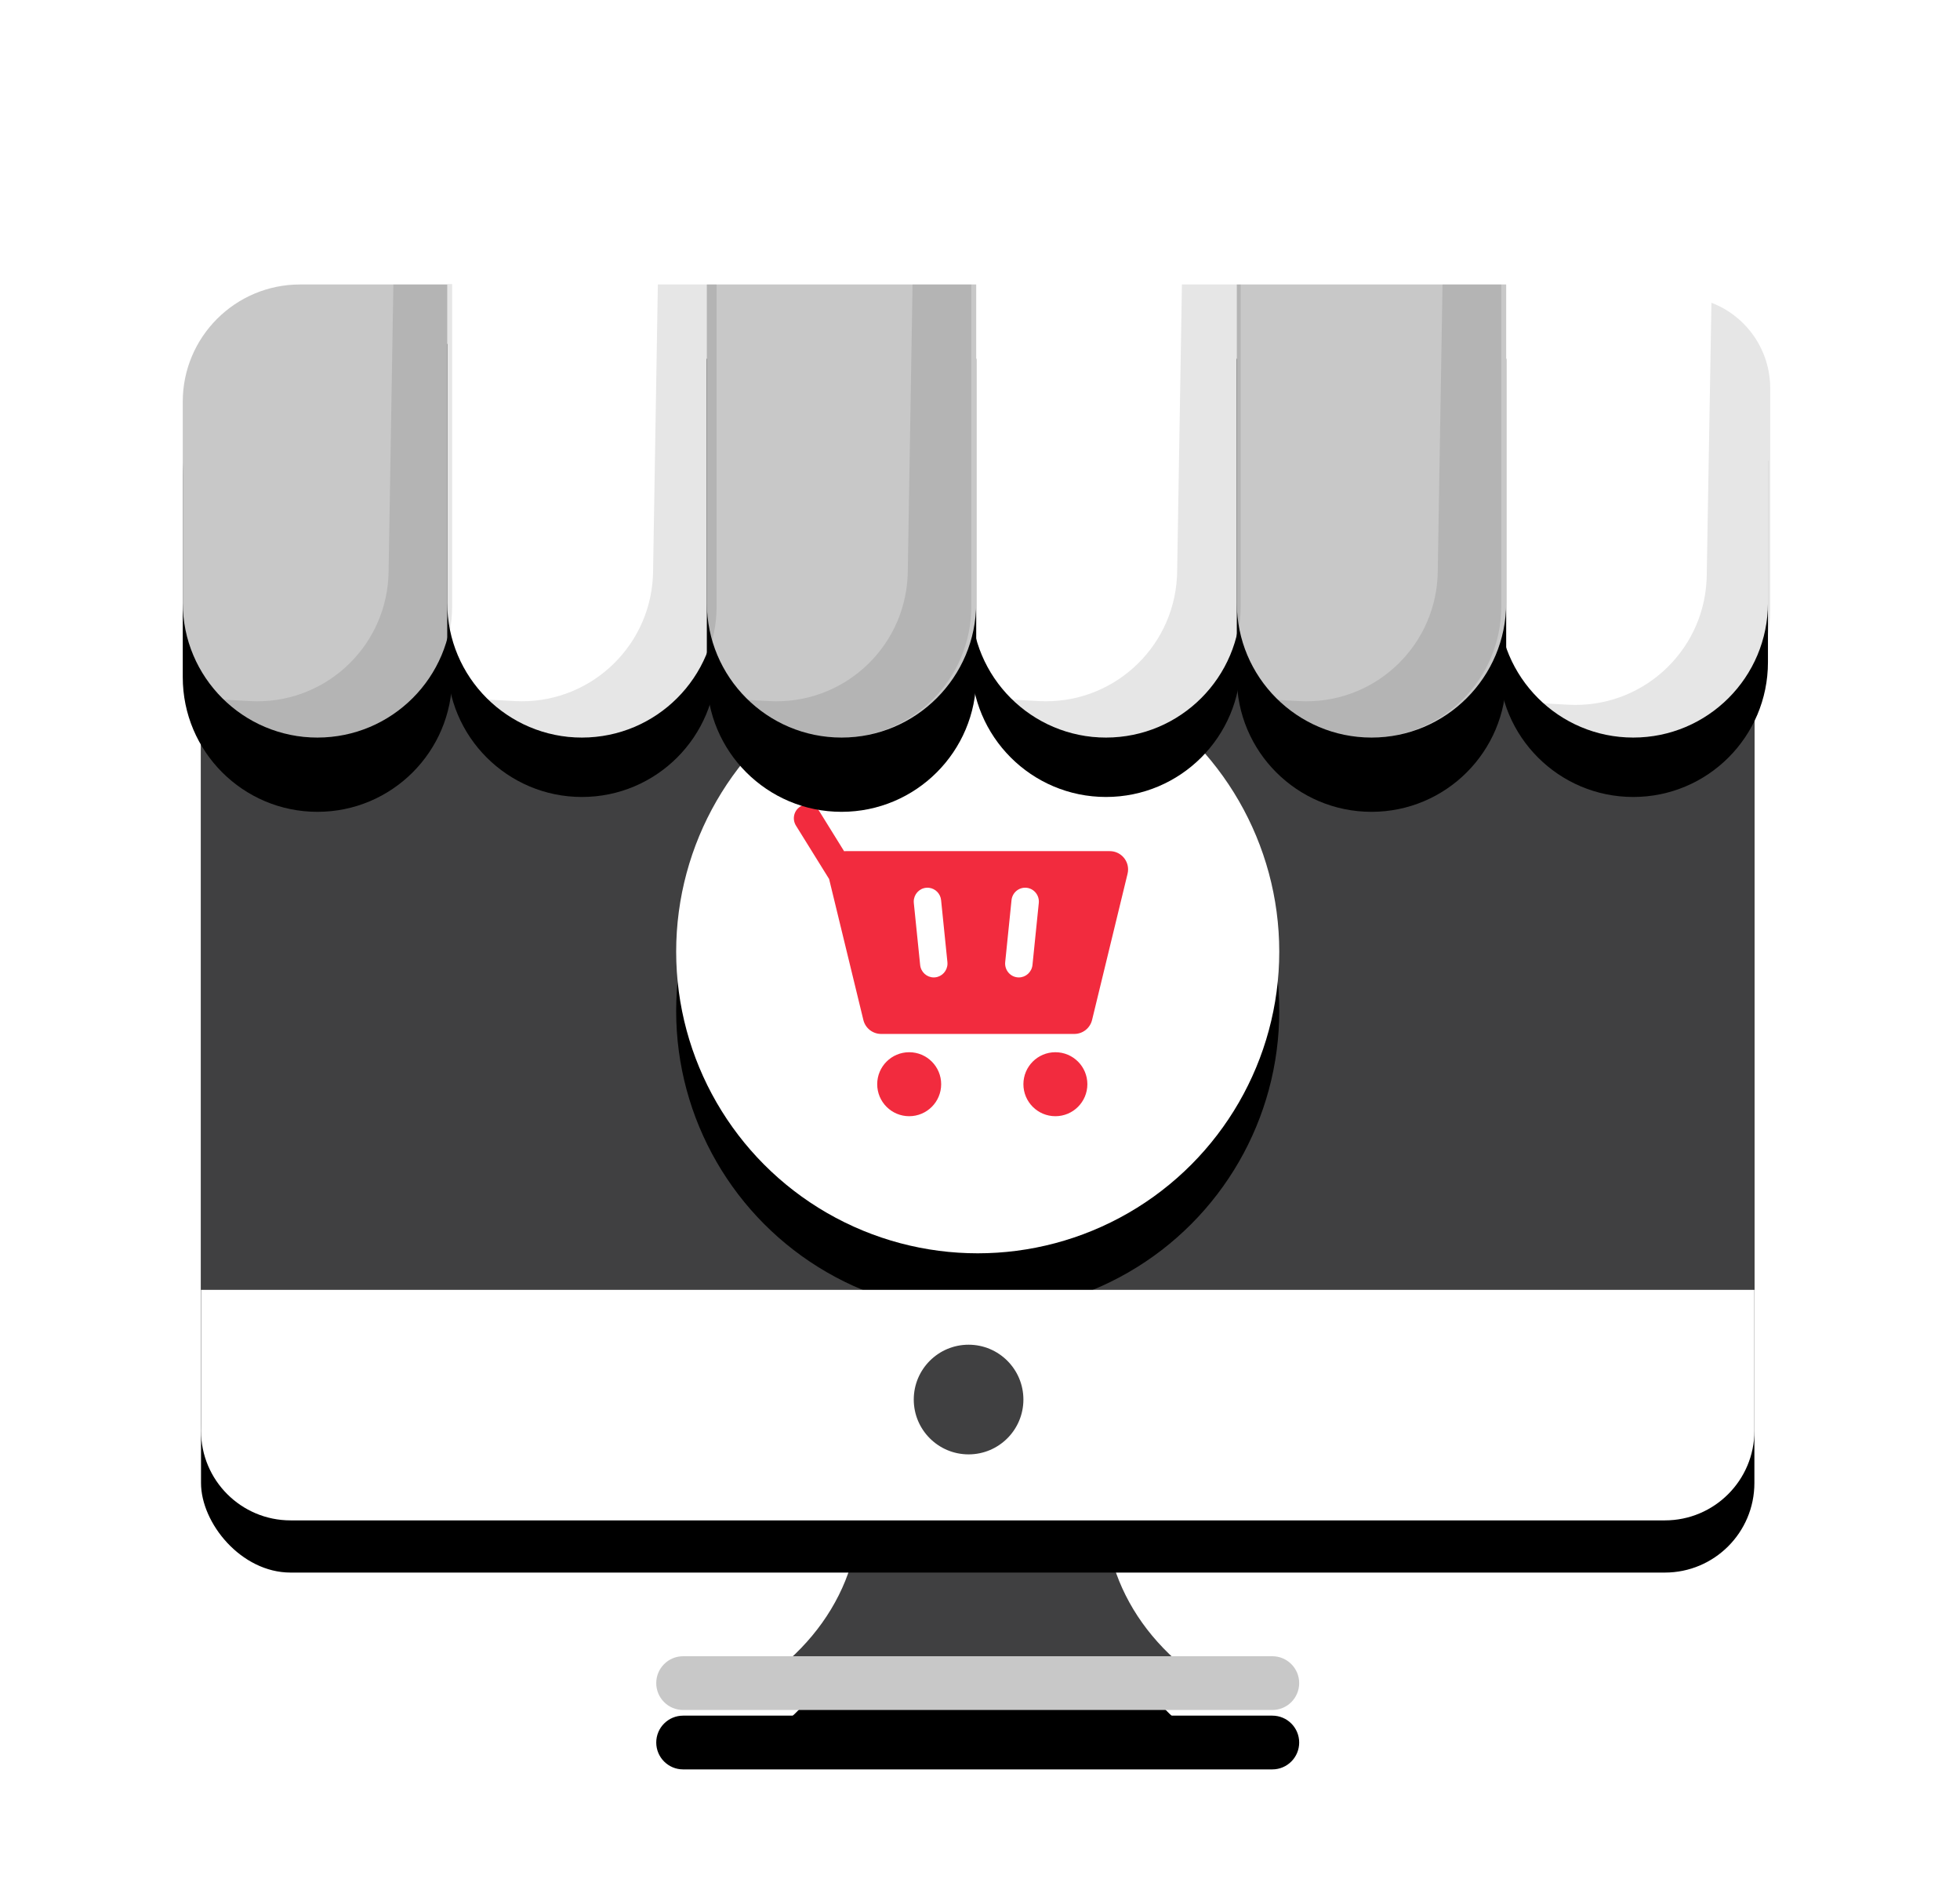 <?xml version="1.0" encoding="UTF-8"?>
<svg width="132px" height="127px" viewBox="0 0 132 127" version="1.1" xmlns="http://www.w3.org/2000/svg" xmlns:xlink="http://www.w3.org/1999/xlink">
    <!-- Generator: Sketch 57.1 (83088) - https://sketch.com -->
    <title>Group 15</title>
    <desc>Created with Sketch.</desc>
    <defs>
        <path d="M37.214,88.923 C40.107,87.151 42.198,84.98 43.487,82.409 C44.776,79.838 45.09,77.215 44.429,74.537 L44.429,74.537 L53.447,74.537 L61.865,74.537 C61.203,77.215 61.517,79.838 62.807,82.409 C64.096,84.98 66.187,87.151 69.08,88.923 L53.447,88.923 L52.846,88.923 Z" id="path-1"></path>
        <filter x="-34.5%" y="-48.7%" width="169.0%" height="252.9%" filterUnits="objectBoundingBox" id="filter-2">
            <feOffset dx="0" dy="4" in="SourceAlpha" result="shadowOffsetOuter1"></feOffset>
            <feGaussianBlur stdDeviation="3" in="shadowOffsetOuter1" result="shadowBlurOuter1"></feGaussianBlur>
            <feColorMatrix values="0 0 0 0 0   0 0 0 0 0   0 0 0 0 0  0 0 0 0.107 0" type="matrix" in="shadowBlurOuter1"></feColorMatrix>
        </filter>
        <rect id="path-3" x="0.538" y="0.308" width="104.615" height="76.573" rx="6.031"></rect>
        <filter x="-10.5%" y="-9.1%" width="121.0%" height="128.7%" filterUnits="objectBoundingBox" id="filter-4">
            <feOffset dx="0" dy="4" in="SourceAlpha" result="shadowOffsetOuter1"></feOffset>
            <feGaussianBlur stdDeviation="3" in="shadowOffsetOuter1" result="shadowBlurOuter1"></feGaussianBlur>
            <feColorMatrix values="0 0 0 0 0   0 0 0 0 0   0 0 0 0 0  0 0 0 0.107 0" type="matrix" in="shadowBlurOuter1"></feColorMatrix>
        </filter>
        <circle id="path-5" cx="52.846" cy="39.077" r="20.308"></circle>
        <filter x="-27.1%" y="-17.2%" width="154.2%" height="154.2%" filterUnits="objectBoundingBox" id="filter-6">
            <feOffset dx="0" dy="4" in="SourceAlpha" result="shadowOffsetOuter1"></feOffset>
            <feGaussianBlur stdDeviation="3" in="shadowOffsetOuter1" result="shadowBlurOuter1"></feGaussianBlur>
            <feColorMatrix values="0 0 0 0 0   0 0 0 0 0   0 0 0 0 0  0 0 0 0.107 0" type="matrix" in="shadowBlurOuter1"></feColorMatrix>
        </filter>
        <path d="M33.005,90.133 C32.006,90.133 31.196,89.323 31.196,88.324 C31.196,87.324 32.006,86.514 33.005,86.514 L72.687,86.514 C73.686,86.514 74.496,87.324 74.496,88.324 C74.496,89.323 73.686,90.133 72.687,90.133 L33.005,90.133 Z" id="path-7"></path>
        <filter x="-25.4%" y="-193.5%" width="150.8%" height="708.0%" filterUnits="objectBoundingBox" id="filter-8">
            <feOffset dx="0" dy="4" in="SourceAlpha" result="shadowOffsetOuter1"></feOffset>
            <feGaussianBlur stdDeviation="3" in="shadowOffsetOuter1" result="shadowBlurOuter1"></feGaussianBlur>
            <feColorMatrix values="0 0 0 0 0   0 0 0 0 0   0 0 0 0 0  0 0 0 0.107 0" type="matrix" in="shadowBlurOuter1"></feColorMatrix>
        </filter>
        <path d="M7.896,0 L18.142,0 L18.142,0 L18.142,21.435 C18.142,26.445 14.081,30.506 9.071,30.506 C4.061,30.506 1.06197045e-15,26.445 0,21.435 L0,7.896 C-1.4222024e-15,3.535 3.535,-8.71424546e-17 7.896,0 Z" id="path-9"></path>
        <filter x="-88.2%" y="-36.1%" width="276.4%" height="204.9%" filterUnits="objectBoundingBox" id="filter-10">
            <feOffset dx="0" dy="5" in="SourceAlpha" result="shadowOffsetOuter1"></feOffset>
            <feGaussianBlur stdDeviation="4.5" in="shadowOffsetOuter1" result="shadowBlurOuter1"></feGaussianBlur>
            <feColorMatrix values="0 0 0 0 0   0 0 0 0 0   0 0 0 0 0  0 0 0 0.107 0" type="matrix" in="shadowBlurOuter1"></feColorMatrix>
        </filter>
        <path d="M17.812,0 L35.954,0 L35.954,21.435 C35.954,26.445 31.893,30.506 26.883,30.506 C21.874,30.506 17.812,26.445 17.812,21.435 L17.812,0 L17.812,0 Z" id="path-11"></path>
        <filter x="-60.6%" y="-22.9%" width="221.3%" height="172.1%" filterUnits="objectBoundingBox" id="filter-12">
            <feOffset dx="0" dy="4" in="SourceAlpha" result="shadowOffsetOuter1"></feOffset>
            <feGaussianBlur stdDeviation="3" in="shadowOffsetOuter1" result="shadowBlurOuter1"></feGaussianBlur>
            <feColorMatrix values="0 0 0 0 0   0 0 0 0 0   0 0 0 0 0  0 0 0 0.107 0" type="matrix" in="shadowBlurOuter1"></feColorMatrix>
        </filter>
        <path d="M53.107,0 L71.249,0 L71.249,21.435 C71.249,26.445 67.188,30.506 62.178,30.506 C57.168,30.506 53.107,26.445 53.107,21.435 L53.107,0 L53.107,0 Z" id="path-13"></path>
        <filter x="-60.6%" y="-22.9%" width="221.3%" height="172.1%" filterUnits="objectBoundingBox" id="filter-14">
            <feOffset dx="0" dy="4" in="SourceAlpha" result="shadowOffsetOuter1"></feOffset>
            <feGaussianBlur stdDeviation="3" in="shadowOffsetOuter1" result="shadowBlurOuter1"></feGaussianBlur>
            <feColorMatrix values="0 0 0 0 0   0 0 0 0 0   0 0 0 0 0  0 0 0 0.107 0" type="matrix" in="shadowBlurOuter1"></feColorMatrix>
        </filter>
        <path d="M35.295,0 L53.437,0 L53.437,21.435 C53.437,26.445 49.376,30.506 44.366,30.506 C39.356,30.506 35.295,26.445 35.295,21.435 L35.295,0 L35.295,0 Z" id="path-15"></path>
        <filter x="-88.2%" y="-36.1%" width="276.4%" height="204.9%" filterUnits="objectBoundingBox" id="filter-16">
            <feOffset dx="0" dy="5" in="SourceAlpha" result="shadowOffsetOuter1"></feOffset>
            <feGaussianBlur stdDeviation="4.5" in="shadowOffsetOuter1" result="shadowBlurOuter1"></feGaussianBlur>
            <feColorMatrix values="0 0 0 0 0   0 0 0 0 0   0 0 0 0 0  0 0 0 0.107 0" type="matrix" in="shadowBlurOuter1"></feColorMatrix>
        </filter>
        <path d="M88.615,0 L98.862,0 C103.223,-1.68921438e-15 106.758,3.535 106.758,7.896 L106.758,21.435 C106.758,26.445 102.696,30.506 97.686,30.506 C92.677,30.506 88.615,26.445 88.615,21.435 L88.615,0 L88.615,0 Z" id="path-17"></path>
        <filter x="-60.6%" y="-22.9%" width="221.3%" height="172.1%" filterUnits="objectBoundingBox" id="filter-18">
            <feOffset dx="0" dy="4" in="SourceAlpha" result="shadowOffsetOuter1"></feOffset>
            <feGaussianBlur stdDeviation="3" in="shadowOffsetOuter1" result="shadowBlurOuter1"></feGaussianBlur>
            <feColorMatrix values="0 0 0 0 0   0 0 0 0 0   0 0 0 0 0  0 0 0 0.107 0" type="matrix" in="shadowBlurOuter1"></feColorMatrix>
        </filter>
        <path d="M70.987,0 L89.129,0 L89.129,21.435 C89.129,26.445 85.068,30.506 80.058,30.506 C75.048,30.506 70.987,26.445 70.987,21.435 L70.987,0 L70.987,0 Z" id="path-19"></path>
        <filter x="-88.2%" y="-36.1%" width="276.4%" height="204.9%" filterUnits="objectBoundingBox" id="filter-20">
            <feOffset dx="0" dy="5" in="SourceAlpha" result="shadowOffsetOuter1"></feOffset>
            <feGaussianBlur stdDeviation="4.5" in="shadowOffsetOuter1" result="shadowBlurOuter1"></feGaussianBlur>
            <feColorMatrix values="0 0 0 0 0   0 0 0 0 0   0 0 0 0 0  0 0 0 0.107 0" type="matrix" in="shadowBlurOuter1"></feColorMatrix>
        </filter>
    </defs>
    <g id="Page-1" stroke="none" stroke-width="1" fill="none" fill-rule="evenodd">
        <g id="4-hizmetler" transform="translate(-884, -602)">
            <g id="Group-6" transform="translate(870, 585)">
                <g id="Group-2">
                    <g id="Group-15" transform="translate(6, 0)">
                        <path d="M108.136,144 C140.478,144 142,107.327 142,78.395 C142,49.462 140.478,11 108.136,11 C75.794,11 20,45.785 20,78.395 C20,111.004 75.794,144 108.136,144 Z" id="Oval" fill="#FFFFFF" opacity="0.601" transform="translate(81, 77.5) scale(-1, 1) rotate(74) translate(-81, -77.5) "></path>
                        <g id="Group-3" transform="translate(20, 36)">
                            <g id="Group" transform="translate(1, 6)">
                                <g id="Combined-Shape">
                                    <use fill="black" fill-opacity="1" filter="url(#filter-2)" xlink:href="#path-1"></use>
                                    <use fill="#404041" fill-rule="evenodd" xlink:href="#path-1"></use>
                                </g>
                                <g id="Rectangle">
                                    <use fill="black" fill-opacity="1" filter="url(#filter-4)" xlink:href="#path-3"></use>
                                    <use fill="#404041" fill-rule="evenodd" xlink:href="#path-3"></use>
                                </g>
                                <g id="Oval">
                                    <use fill="black" fill-opacity="1" filter="url(#filter-6)" xlink:href="#path-5"></use>
                                    <use fill="#FFFFFF" fill-rule="evenodd" xlink:href="#path-5"></use>
                                </g>
                                <g id="Group-5" transform="translate(39.923, 28.615)" fill="#F22B3E">
                                    <path d="M2.25,0.996 L3.925,3.697 C3.959,3.694 3.993,3.692 4.027,3.692 L21.819,3.692 C22.499,3.692 23.05,4.243 23.05,4.923 C23.05,5.021 23.038,5.118 23.015,5.214 L20.624,15.06 C20.49,15.612 19.996,16 19.428,16 L6.418,16 C5.85,16 5.356,15.612 5.222,15.06 L2.915,5.569 C2.908,5.558 2.901,5.547 2.895,5.536 L0.683,1.974 C0.411,1.535 0.541,0.961 0.974,0.691 C1.407,0.422 1.978,0.557 2.25,0.996 Z M15.2,6.992 L14.774,11.164 C14.722,11.677 15.09,12.137 15.597,12.19 C15.63,12.193 15.662,12.195 15.693,12.195 C16.161,12.195 16.561,11.837 16.611,11.356 L17.036,7.185 C17.089,6.671 16.72,6.212 16.213,6.159 C15.706,6.107 15.252,6.479 15.2,6.992 Z M9.444,6.159 L9.444,6.159 C8.973,6.208 8.621,6.607 8.615,7.075 L8.62,7.185 L9.046,11.356 C9.095,11.837 9.496,12.195 9.963,12.195 C9.995,12.195 10.027,12.193 10.059,12.19 C10.53,12.14 10.881,11.741 10.887,11.273 L10.882,11.164 L10.457,6.992 C10.412,6.552 10.072,6.216 9.657,6.162 L9.551,6.154 Z" id="Combined-Shape"></path>
                                    <circle id="Oval" cx="8.308" cy="19.385" r="2.154"></circle>
                                    <circle id="Oval-Copy-4" cx="18.154" cy="19.385" r="2.154"></circle>
                                </g>
                                <path d="M0.538,61.846 L105.154,61.846 L105.154,71.336 C105.154,74.667 102.454,77.367 99.123,77.367 L6.569,77.367 C3.239,77.367 0.538,74.667 0.538,71.336 L0.538,61.846 L0.538,61.846 Z" id="Rectangle" fill="#FFFFFF"></path>
                                <circle id="Oval-Copy" fill="#404041" cx="52.231" cy="69.231" r="3.692"></circle>
                                <g id="Path-5">
                                    <use fill="black" fill-opacity="1" filter="url(#filter-8)" xlink:href="#path-7"></use>
                                    <use fill="#C8C8C8" fill-rule="evenodd" xlink:href="#path-7"></use>
                                </g>
                            </g>
                            <g id="Group-14" transform="translate(0.308, 0.154)">
                                <g id="Rectangle">
                                    <use fill="black" fill-opacity="1" filter="url(#filter-10)" xlink:href="#path-9"></use>
                                    <use fill="#C8C8C8" fill-rule="evenodd" xlink:href="#path-9"></use>
                                </g>
                                <g id="Rectangle-Copy-20">
                                    <use fill="black" fill-opacity="1" filter="url(#filter-12)" xlink:href="#path-11"></use>
                                    <use fill="#FFFFFF" fill-rule="evenodd" xlink:href="#path-11"></use>
                                </g>
                                <g id="Rectangle-Copy-22">
                                    <use fill="black" fill-opacity="1" filter="url(#filter-14)" xlink:href="#path-13"></use>
                                    <use fill="#FFFFFF" fill-rule="evenodd" xlink:href="#path-13"></use>
                                </g>
                                <g id="Rectangle-Copy-21">
                                    <use fill="black" fill-opacity="1" filter="url(#filter-16)" xlink:href="#path-15"></use>
                                    <use fill="#C8C8C8" fill-rule="evenodd" xlink:href="#path-15"></use>
                                </g>
                                <g id="Rectangle-Copy-27">
                                    <use fill="black" fill-opacity="1" filter="url(#filter-18)" xlink:href="#path-17"></use>
                                    <use fill="#FFFFFF" fill-rule="evenodd" xlink:href="#path-17"></use>
                                </g>
                                <path d="M18.142,0 L18.142,21.677 C18.142,26.561 14.183,30.52 9.299,30.52 C9.024,30.52 8.749,30.507 8.475,30.482 C8.008,30.438 7.589,30.387 7.217,30.327 C5.106,29.99 3.47,29.19 2.309,27.926 L4.53,28.049 C9.407,28.32 13.579,24.586 13.849,19.709 C13.856,19.595 13.86,19.481 13.862,19.367 L14.184,0 L14.184,0 L18.142,0 Z" id="Rectangle-Copy-28" fill-opacity="0.1" fill="#000000" fill-rule="nonzero"></path>
                                <path d="M35.954,0 L35.954,21.677 C35.954,26.561 31.995,30.52 27.111,30.52 C26.836,30.52 26.561,30.507 26.288,30.482 C25.821,30.438 25.401,30.387 25.03,30.327 C22.918,29.99 21.282,29.19 20.121,27.926 L22.343,28.049 C27.219,28.32 31.391,24.586 31.662,19.709 C31.668,19.595 31.672,19.481 31.674,19.367 L31.996,0 L31.996,0 L35.954,0 Z" id="Rectangle-Copy-29" fill-opacity="0.1" fill="#000000" fill-rule="nonzero"></path>
                                <path d="M53.107,0 L53.107,21.677 C53.107,26.561 49.148,30.52 44.264,30.52 C43.989,30.52 43.714,30.507 43.44,30.482 C42.973,30.438 42.554,30.387 42.182,30.327 C40.071,29.99 38.435,29.19 37.274,27.926 L39.495,28.049 C44.372,28.32 48.544,24.586 48.814,19.709 C48.821,19.595 48.825,19.481 48.827,19.367 L49.149,0 L49.149,0 L53.107,0 Z" id="Rectangle-Copy-30" fill-opacity="0.1" fill="#000000" fill-rule="nonzero"></path>
                                <g id="Rectangle-Copy-23">
                                    <use fill="black" fill-opacity="1" filter="url(#filter-20)" xlink:href="#path-19"></use>
                                    <use fill="#C8C8C8" fill-rule="evenodd" xlink:href="#path-19"></use>
                                </g>
                                <path d="M88.799,0 L88.799,21.677 C88.799,26.561 84.84,30.52 79.956,30.52 C79.681,30.52 79.406,30.507 79.132,30.482 C78.666,30.438 78.246,30.387 77.874,30.327 C75.763,29.99 74.127,29.19 72.966,27.926 L75.188,28.049 C80.064,28.32 84.236,24.586 84.507,19.709 C84.513,19.595 84.517,19.481 84.519,19.367 L84.841,0 L84.841,0 L88.799,0 Z" id="Rectangle-Copy-32" fill-opacity="0.1" fill="#000000" fill-rule="nonzero"></path>
                                <path d="M71.249,0 L71.249,21.677 C71.249,26.561 67.29,30.52 62.406,30.52 C62.131,30.52 61.856,30.507 61.582,30.482 C61.115,30.438 60.696,30.387 60.324,30.327 C58.213,29.99 56.577,29.19 55.416,27.926 L57.637,28.049 C62.514,28.32 66.686,24.586 66.956,19.709 C66.963,19.595 66.967,19.481 66.969,19.367 L67.291,0 L67.291,0 L71.249,0 Z" id="Rectangle-Copy-31" fill-opacity="0.1" fill="#000000" fill-rule="nonzero"></path>
                                <path d="M106.91,6.988 L106.91,21.924 C106.91,26.808 102.951,30.767 98.067,30.767 C97.792,30.767 97.516,30.754 97.242,30.728 C96.776,30.685 96.357,30.633 95.985,30.574 C93.874,30.236 92.238,29.435 91.077,28.171 L93.303,28.294 C98.18,28.565 102.352,24.831 102.623,19.954 C102.629,19.842 102.633,19.729 102.635,19.617 L102.952,1.231 L102.952,1.231 C105.336,2.145 106.91,4.434 106.91,6.988 Z" id="Rectangle-Copy-36" fill-opacity="0.1" fill="#000000" fill-rule="nonzero"></path>
                            </g>
                        </g>
                    </g>
                </g>
            </g>
        </g>
    </g>
</svg>